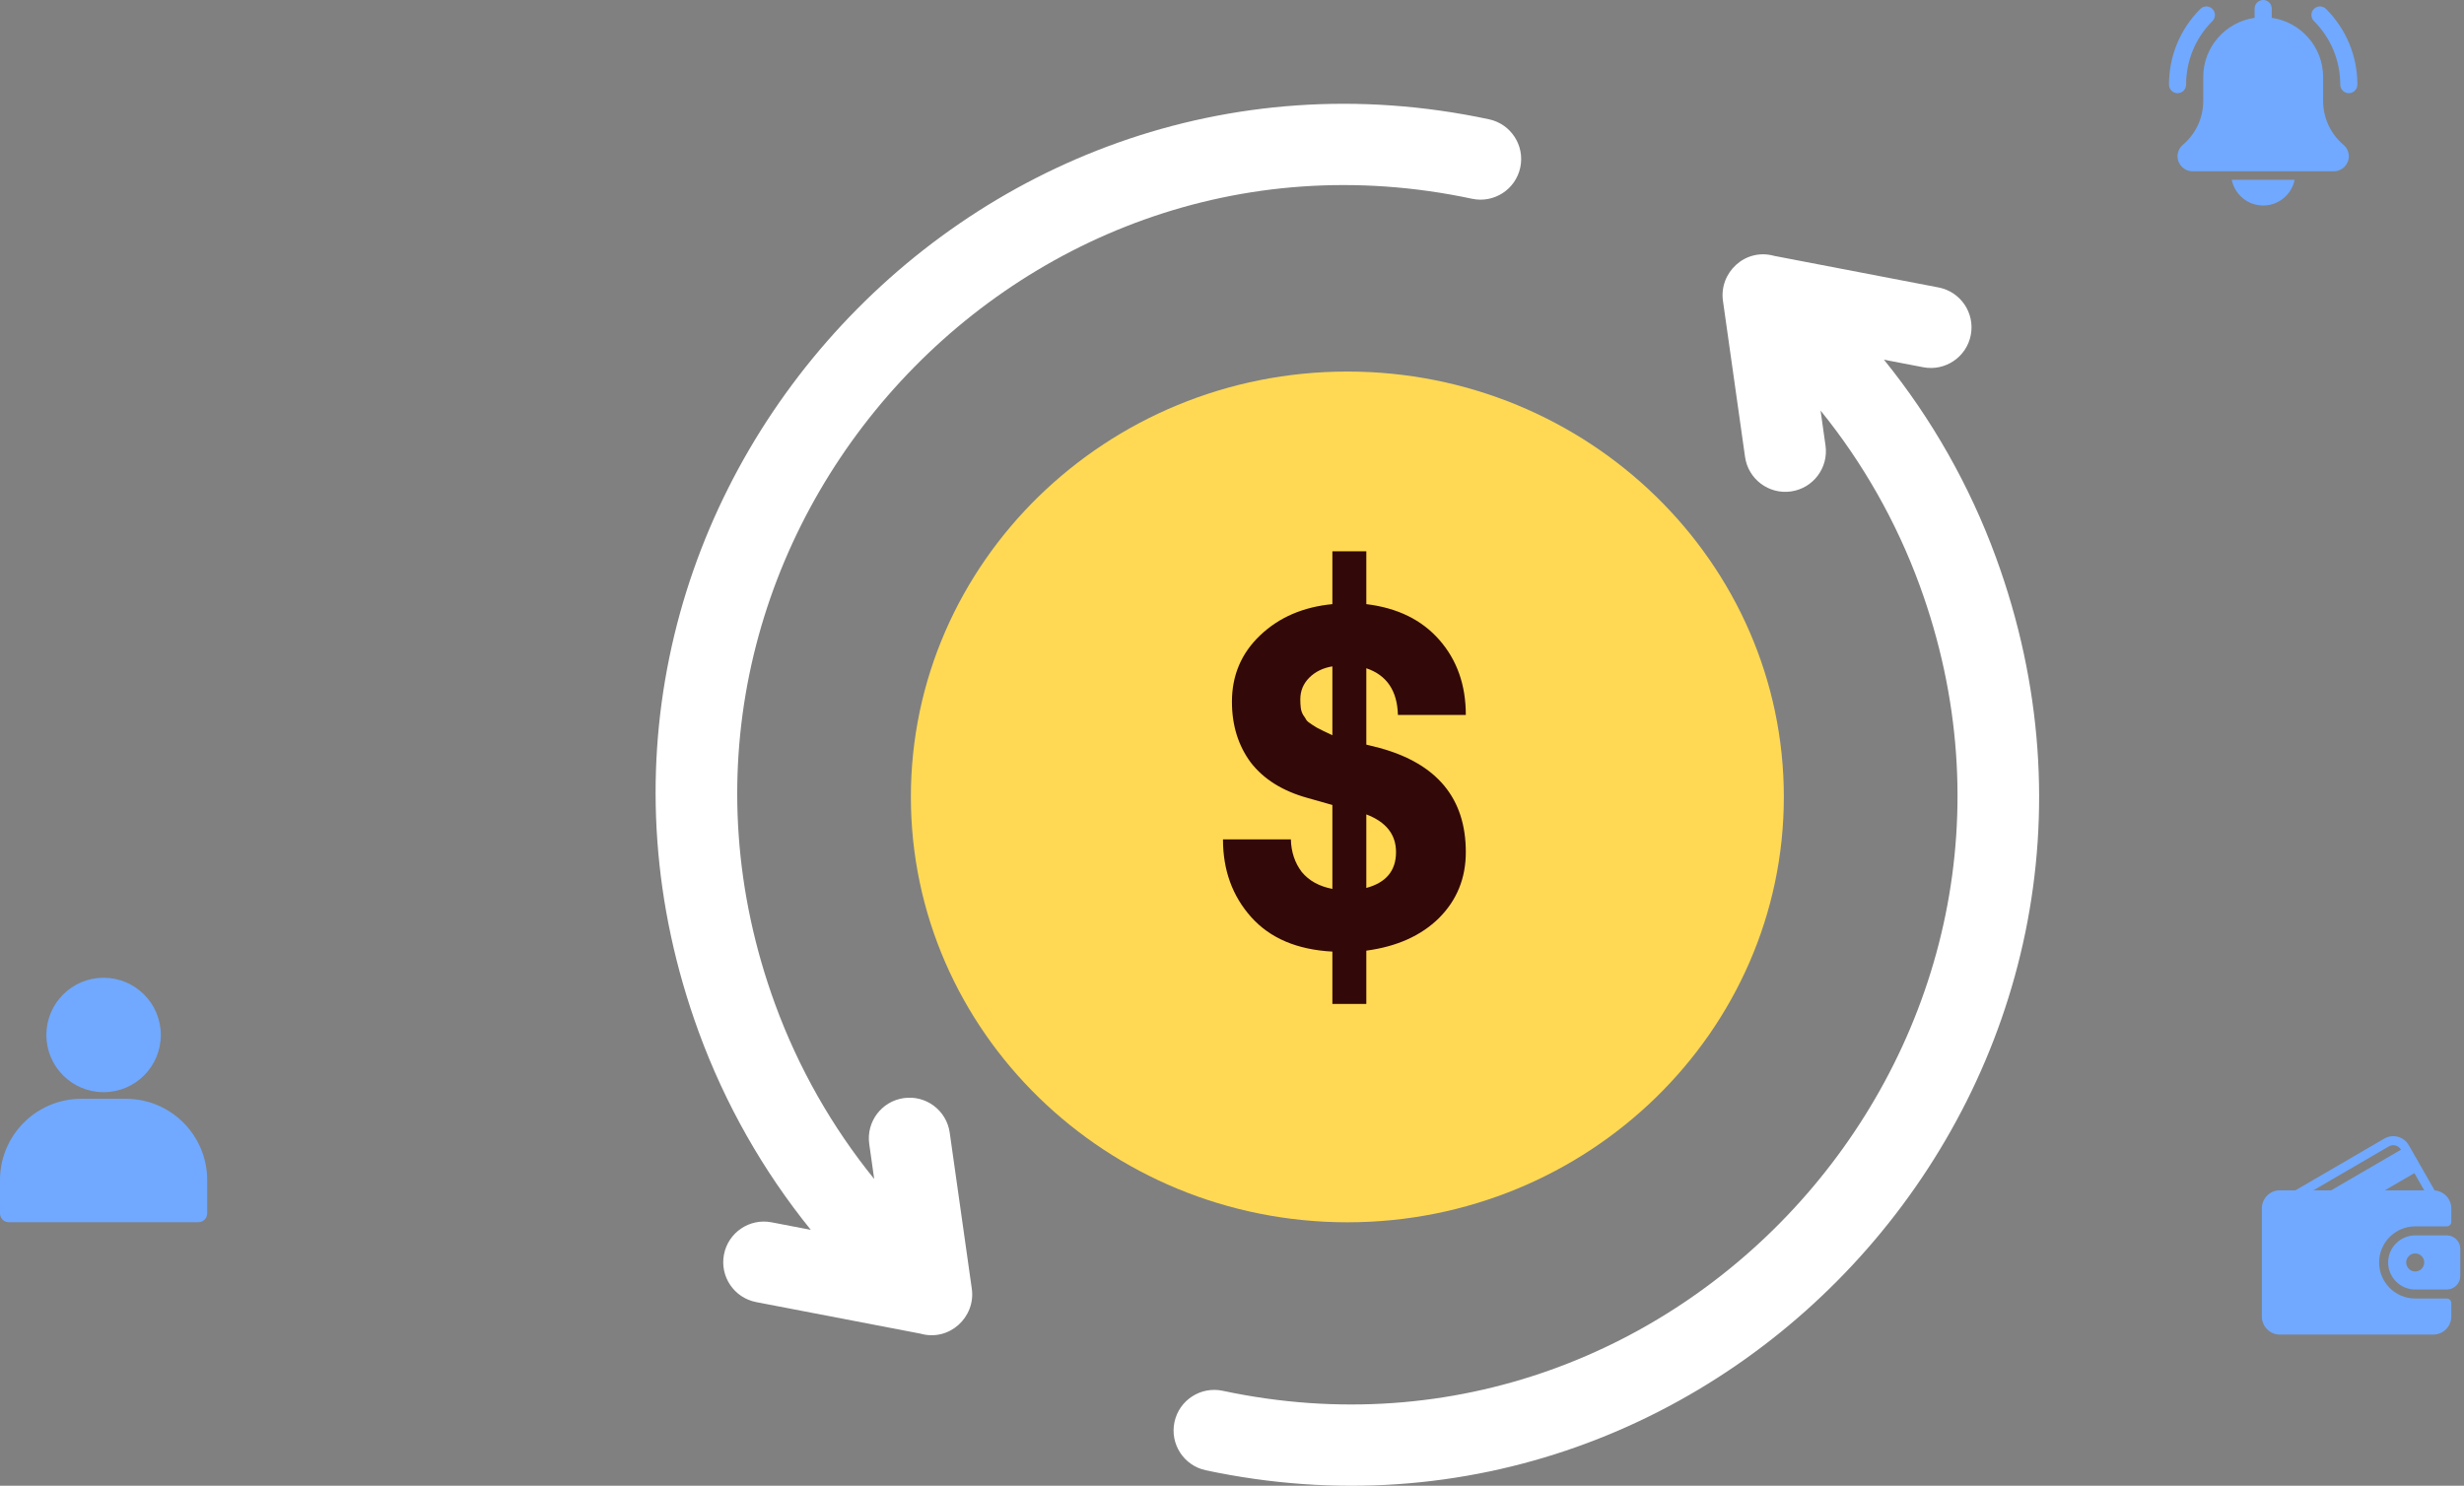 <svg width="451" height="272" viewBox="0 0 451 272" fill="none" xmlns="http://www.w3.org/2000/svg">
<rect x="0" y="0" width="451" height="272" fill="#808080" stroke="none"/>
<path d="M326.506 145.889C326.506 102.951 290.666 68.019 246.618 68.019C202.564 68.019 166.724 102.951 166.724 145.889C166.724 188.828 202.563 223.765 246.618 223.765C290.666 223.765 326.506 188.828 326.506 145.889ZM239.181 191.64V184.132C233.847 184.132 228.557 183.688 222.211 179.277C218.834 176.932 218.001 172.295 220.347 168.923C222.692 165.551 227.323 164.713 230.699 167.059C232.707 168.457 235.007 169.236 237.174 169.256H255.061C255.101 169.256 255.136 169.261 255.175 169.261C259.503 169.261 263.108 165.744 263.108 161.292C263.108 156.903 259.548 153.328 255.175 153.328H238.061C225.483 153.328 215.251 143.082 215.251 130.487C215.251 118.927 224.006 107.646 239.182 107.646V100.144C239.182 96.037 242.509 92.705 246.619 92.705C250.724 92.705 254.056 96.037 254.056 100.144V107.646C262.066 107.646 268.895 110.955 273.748 116.146C276.554 119.146 276.395 123.852 273.396 126.659C270.396 129.466 265.692 129.306 262.885 126.307C260.665 123.931 257.635 122.553 254.566 122.523H238.057C233.687 122.523 230.125 126.083 230.125 130.487C230.125 134.88 233.685 138.451 238.062 138.451H255.176C267.749 138.451 277.982 148.701 277.982 161.292C277.982 172.98 269.1 184.132 254.056 184.132V191.64C254.056 195.746 250.724 199.078 246.619 199.078C242.508 199.078 239.181 195.746 239.181 191.64Z" fill="#FFD954"/>
<path d="M177.875 235.927L173.831 207.353C173.256 203.286 169.488 200.448 165.425 201.031C161.357 201.606 158.527 205.37 159.103 209.438L160.008 215.837C152.286 206.307 146.138 195.5 141.878 183.854C111.727 101.418 184.543 18.278 269.439 36.388C273.455 37.243 277.407 34.683 278.265 30.666C279.122 26.648 276.56 22.697 272.543 21.839C176.678 1.386 93.527 94.965 127.908 188.964C132.725 202.134 139.675 214.361 148.406 225.149L141.219 223.768C137.183 222.994 133.286 225.635 132.511 229.669C131.736 233.703 134.378 237.602 138.412 238.377L168.472 244.151C173.787 245.652 178.609 241.103 177.875 235.927Z" fill="white"/>
<path d="M365.328 102.036C360.512 88.866 353.562 76.639 344.831 65.851L352.018 67.231C356.05 68.005 359.951 65.365 360.726 61.331C361.501 57.297 358.859 53.398 354.825 52.623L324.758 46.847C319.413 45.342 314.633 49.928 315.362 55.072L319.406 83.646C319.983 87.726 323.762 90.546 327.812 89.969C331.879 89.393 334.71 85.629 334.134 81.562L333.229 75.163C340.951 84.693 347.099 95.499 351.359 107.145C381.508 189.577 308.702 272.727 223.798 254.612C219.782 253.755 215.829 256.317 214.972 260.334C214.114 264.351 216.676 268.303 220.694 269.16C316.557 289.614 399.709 196.035 365.328 102.036Z" fill="white"/>
<circle cx="247" cy="142" r="61" fill="#FFD954"/>
<path d="M250.086 183.788H243.872V174.208C237.427 173.863 232.479 171.763 229.027 167.908C225.574 164.053 223.848 159.306 223.848 153.667H236.276C236.334 155.969 236.996 157.954 238.262 159.622C239.585 161.233 241.455 162.269 243.872 162.729V147.367L239.297 146.072C234.752 144.806 231.299 142.648 228.94 139.599C226.639 136.492 225.488 132.781 225.488 128.465C225.488 123.632 227.214 119.576 230.666 116.296C234.119 113.016 238.52 111.117 243.872 110.6V100.933H250.086V110.6C255.782 111.29 260.241 113.476 263.463 117.159C266.686 120.841 268.297 125.416 268.297 130.882H255.868C255.753 126.451 253.826 123.603 250.086 122.337V136.319L252.502 136.923C263.032 139.8 268.297 146.158 268.297 155.997C268.297 160.773 266.657 164.801 263.377 168.08C260.097 171.303 255.667 173.288 250.086 174.036V183.788ZM238.003 128.034C238.003 128.609 238.031 129.127 238.089 129.587C238.146 130.048 238.29 130.479 238.52 130.882C238.808 131.285 239.01 131.601 239.125 131.831C239.297 132.061 239.614 132.32 240.074 132.608C240.534 132.896 240.851 133.097 241.023 133.212C241.254 133.327 241.714 133.557 242.404 133.903C243.152 134.248 243.641 134.478 243.872 134.593V121.992C242.145 122.28 240.736 122.97 239.642 124.064C238.549 125.157 238.003 126.48 238.003 128.034ZM255.523 155.997C255.523 152.775 253.711 150.474 250.086 149.093V162.557C253.711 161.579 255.523 159.392 255.523 155.997Z" fill="#330808"/>
<path fill-rule="evenodd" clip-rule="evenodd" d="M8.488 189.473C8.488 183.685 13.174 179 18.961 179C24.749 179 29.434 183.685 29.434 189.473C29.434 195.26 24.749 199.945 18.961 199.945C13.174 199.945 8.488 195.26 8.488 189.473ZM14.882 201.158H23.04C31.253 201.158 37.922 207.828 37.922 216.04V222.103C37.922 223.04 37.205 223.757 36.268 223.757H1.654C0.717 223.757 0 223.04 0 222.103V216.04C0 207.828 6.669 201.158 14.882 201.158Z" fill="#70A9FF"/>
<path fill-rule="evenodd" clip-rule="evenodd" d="M428.945 26.512C426.574 24.509 425.215 21.581 425.215 18.478V14.108C425.215 8.592 421.118 4.026 415.81 3.261V1.567C415.81 0.701 415.108 0 414.242 0C413.377 0 412.675 0.701 412.675 1.567V3.261C407.365 4.026 403.269 8.592 403.269 14.108V18.478C403.269 21.581 401.91 24.509 399.526 26.525C398.916 27.047 398.567 27.805 398.567 28.608C398.567 30.121 399.797 31.352 401.31 31.352H427.175C428.687 31.352 429.918 30.121 429.918 28.608C429.918 27.805 429.568 27.047 428.945 26.512ZM397 15.491C397 16.356 397.702 17.058 398.567 17.058C399.433 17.058 400.135 16.356 400.135 15.491C400.135 11.094 401.847 6.96 404.955 3.851C405.568 3.239 405.568 2.248 404.955 1.635C404.343 1.022 403.352 1.022 402.739 1.635C399.038 5.336 397 10.257 397 15.491ZM428.35 15.491C428.35 16.356 429.052 17.058 429.918 17.058C430.783 17.058 431.485 16.356 431.485 15.491C431.485 10.257 429.448 5.336 425.746 1.635C425.134 1.022 424.143 1.022 423.53 1.635C422.917 2.248 422.917 3.239 423.53 3.851C426.639 6.962 428.35 11.094 428.35 15.491ZM420.003 32.919C419.457 35.598 417.082 37.622 414.244 37.622C411.405 37.622 409.03 35.598 408.484 32.919H420.003Z" fill="#70A9FF"/>
<path d="M447.847 237.72H442.068C438.427 237.72 435.464 234.757 435.464 231.116C435.464 227.474 438.427 224.511 442.068 224.511H447.847C448.303 224.511 448.673 224.142 448.673 223.686V221.209C448.673 219.478 447.33 218.07 445.633 217.934L440.892 209.652C440.453 208.887 439.743 208.339 438.894 208.112C438.05 207.886 437.166 208.005 436.41 208.445L420.157 217.907H417.302C415.481 217.907 414 219.388 414 221.209V241.022C414 242.843 415.481 244.324 417.302 244.324H445.371C447.192 244.324 448.673 242.843 448.673 241.022V238.546C448.673 238.089 448.303 237.72 447.847 237.72ZM441.916 214.765L443.715 217.907H436.519L441.916 214.765ZM423.438 217.907L437.241 209.872C437.614 209.653 438.05 209.595 438.467 209.706C438.889 209.819 439.24 210.092 439.459 210.473L439.46 210.476L426.697 217.907H423.438Z" fill="#70A9FF"/>
<path d="M447.847 226.163H442.068C439.337 226.163 437.115 228.384 437.115 231.116C437.115 233.847 439.337 236.069 442.068 236.069H447.847C449.213 236.069 450.324 234.958 450.324 233.592V228.639C450.324 227.274 449.213 226.163 447.847 226.163ZM442.068 232.767C441.158 232.767 440.417 232.026 440.417 231.116C440.417 230.206 441.158 229.465 442.068 229.465C442.978 229.465 443.719 230.206 443.719 231.116C443.719 232.026 442.978 232.767 442.068 232.767Z" fill="#70A9FF"/>
</svg>
